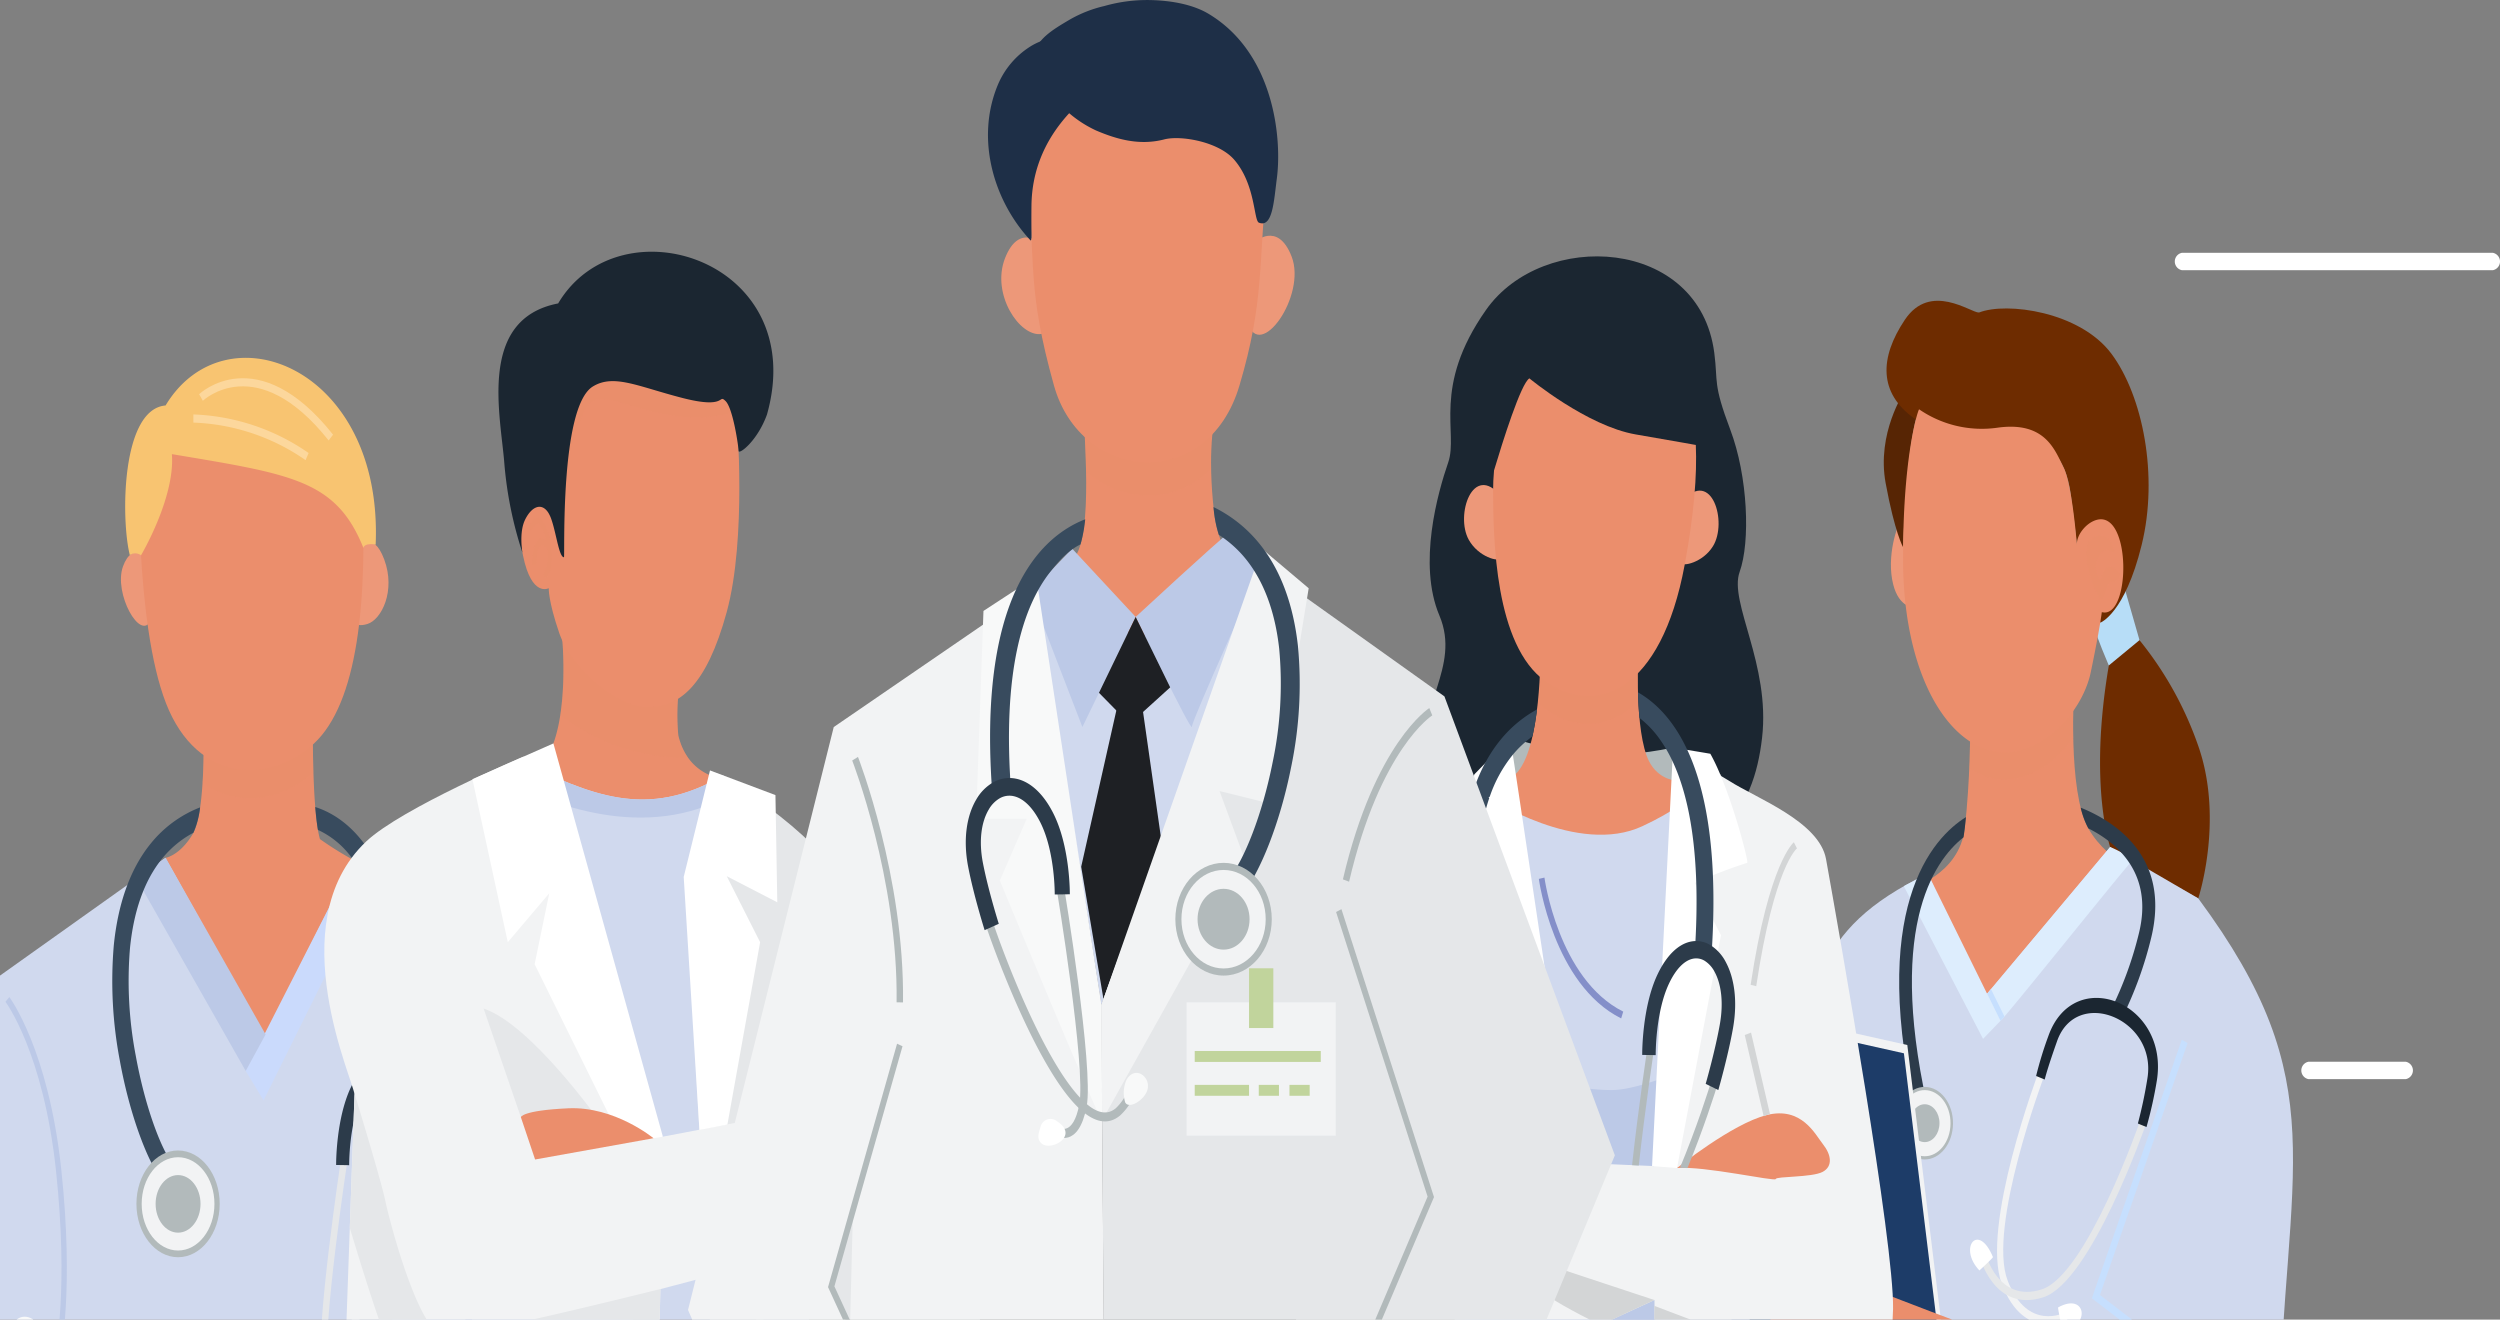 <svg xmlns="http://www.w3.org/2000/svg" xmlns:xlink="http://www.w3.org/1999/xlink" width="485" height="256" viewBox="0 0 485 256"><rect x="0" y="0" width="485" height="256" fill="#808080" stroke="none"/><defs><clipPath id="clip-path"><rect id="crop" width="485" height="256" transform="translate(0 519.898)" fill="none"></rect></clipPath></defs><g id="Ilus_Mdedicos" transform="translate(0 -519.898)" clip-path="url(#clip-path)"><g id="Group_2" data-name="Group 2"><path id="Path_9" data-name="Path 9" d="M69.693,626.443s2.591-4.061,4.85,2-.517,11.671-3.274,12.513-2.732-1.01-2.732-1.01l1.156-13.5Z" fill="#ed9879" fill-rule="evenodd"></path><path id="Path_10" data-name="Path 10" d="M29.239,628.2s-3.512-3.594-5.383,1.6,3.422,14.7,5.414,10.42-.031-12.024-.031-12.024Z" fill="#ed9879" fill-rule="evenodd"></path><path id="Path_11" data-name="Path 11" d="M39.475,662.335s.42,15.221-2.1,19.4-5.254,4.579-5.254,4.579,18.779,35.313,19.2,34.64,17.218-34.235,17.218-34.235a64.956,64.956,0,0,1-6.474-4.041c-1.471-5.253-1.365-20.339-1.365-20.339s-13.658,8.081-21.222,0Z" fill="#eb8e6c" fill-rule="evenodd"></path><path id="Path_12" data-name="Path 12" d="M39.475,662.335s.126,4.573-.175,9.394c6.784,5.025,15.56,3.45,21.5-2.005-.128-4.068-.1-7.389-.1-7.389s-13.658,8.081-21.222,0Z" fill="#eb8e6c" fill-rule="evenodd" opacity="0.22" style="mix-blend-mode: multiply;isolation: isolate"></path><path id="Path_13" data-name="Path 13" d="M26.958,608.8s-.84,31.923,5.254,47.547,20.277,15.625,28.682,7.813,10.611-27.207,9.245-51.992S25.487,598.023,26.958,608.8Z" fill="#eb8e6c" fill-rule="evenodd"></path><path id="Path_14" data-name="Path 14" d="M33.345,608c23.357,3.914,31.864,5.025,37.165,18.208.133-1.019,2.372-.746,2.366-.613,1.494-34.528-29.164-46.316-40.756-27.034-8.657.727-8.657,22.224-6.934,29.031a1.81,1.81,0,0,1,2.167.039S34.007,616.417,33.345,608Z" fill="#f8c471" fill-rule="evenodd"></path><path id="Path_15" data-name="Path 15" d="M68.536,686.714l31.872,21.955L125.623,784.1,93.448,797.363,97.032,853.6H6.966l3.4-45.526L-32.5,786.249l29.415-74.89,35.2-25.049,19.2,34.64,17.218-34.236Z" fill="#d0d9ee" fill-rule="evenodd"></path><path id="Path_16" data-name="Path 16" d="M72.816,689.662,51.13,733.381l-3.467-5.724,20.873-40.943,4.279,2.948Z" fill="#cadafc" fill-rule="evenodd"></path><path id="Path_17" data-name="Path 17" d="M26.467,690.331l21.2,37.326,3.859-7.08L32.12,686.31l-5.652,4.021Z" fill="#bcc9e7" fill-rule="evenodd"></path><path id="Path_18" data-name="Path 18" d="M37.532,681.443a19.839,19.839,0,0,0-6.023,4.952c-3.721,4.533-5.613,10.71-6.286,17.385a76.875,76.875,0,0,0,1.117,20.942c1.753,9.642,4.765,17.8,7.18,21.061l-2.3,2.8c-2.741-3.7-6.1-12.614-7.975-22.939a82.035,82.035,0,0,1-1.167-22.374c.762-7.546,2.939-14.576,7.242-19.818a23.04,23.04,0,0,1,9.5-6.923,16.784,16.784,0,0,1-1.3,4.914Z" fill="#384b5e"></path><path id="Path_19" data-name="Path 19" d="M61.157,676.458c7.5,2.409,19.795,12.258,17.008,51.382l-3.151-.367c1.6-22.545-2-34.459-6.485-40.745l.006-.014-.015,0a16.871,16.871,0,0,0-6.843-5.818c-.218-1.279-.388-2.81-.521-4.441Z" fill="#384b5e"></path><path id="Path_20" data-name="Path 20" d="M34.544,743.094c4.461,0,8.077,4.636,8.077,10.355S39,763.8,34.544,763.8s-8.077-4.637-8.077-10.355,3.616-10.355,8.077-10.355Z" fill="#b2babb" fill-rule="evenodd"></path><path id="Path_21" data-name="Path 21" d="M34.544,744.4c3.9,0,7.058,4.051,7.058,9.049s-3.16,9.049-7.058,9.049-7.058-4.051-7.058-9.049,3.16-9.049,7.058-9.049Z" fill="#f2f3f4" fill-rule="evenodd"></path><path id="Path_22" data-name="Path 22" d="M34.544,747.864c2.406,0,4.357,2.5,4.357,5.585s-1.951,5.585-4.357,5.585-4.356-2.5-4.356-5.585,1.951-5.585,4.356-5.585Z" fill="#b2babb" fill-rule="evenodd"></path><path id="Path_23" data-name="Path 23" d="M67.408,744.965c-.014.093-4.958,32.842-3.778,39.574,1.029,5.867,3.317,4.269,3.322,4.266l.542,1.473c-.01.006-3.713,2.532-5.1-5.385-1.235-7.053,3.759-40.146,3.774-40.24l1.24.313Z" fill="#e5e7e9"></path><path id="Path_24" data-name="Path 24" d="M79.584,750.587c-1.026,3.625-5.8,18.106-11.166,27.776a28.6,28.6,0,0,1-5.712,7.752c-2.054,1.726-4.07,2.1-5.91.429a10.585,10.585,0,0,1-2.433-3.9l1.126-.751a9.074,9.074,0,0,0,2.038,3.323c1.342,1.221,2.878.889,4.486-.462a27.189,27.189,0,0,0,5.372-7.331c5.282-9.52,9.994-23.816,11.008-27.4l1.193.56Z" fill="#e5e7e9"></path><path id="Path_25" data-name="Path 25" d="M4.782,775.336c2.19,0,4.27,2.865,4.644,6.4s-1.1,6.4-3.286,6.4-4.27-2.864-4.645-6.4,1.1-6.4,3.287-6.4Zm.406,3.819c.883,0,1.721,1.154,1.873,2.579s-.443,2.58-1.325,2.58-1.722-1.155-1.873-2.58.442-2.579,1.326-2.579Z" fill="#f8f9f9" fill-rule="evenodd"></path><path id="Path_26" data-name="Path 26" d="M92.382,790.845l-8.052-57.32,1.245-.287,8.052,57.32-1.245.287Z" fill="#848fc9"></path><path id="Path_27" data-name="Path 27" d="M65.21,745.9c0-.025-.085-8.789,2.838-15.018,1.741-3.708,3.927-5.663,6.076-6.189l.007,0a5.038,5.038,0,0,1,3.8.577,8.106,8.106,0,0,1,2.968,3.248c1.547,2.873,2.252,7.189,1.34,12.358-.937,5.3-2.75,11.6-2.755,11.62l-2.37-1.169c.005-.016,1.766-6.13,2.657-11.171.74-4.191.221-7.594-.959-9.783a5.349,5.349,0,0,0-1.928-2.147,3.027,3.027,0,0,0-2.285-.337c-1.484.367-3.053,1.84-4.386,4.679-2.544,5.422-2.473,13.355-2.473,13.377l-2.53-.042Z" fill="#2c3b4a"></path><path id="Path_28" data-name="Path 28" d="M37.513,601.882a40.6,40.6,0,0,1,21.769,7.284l.588-1.382A41.687,41.687,0,0,0,37.513,600.3v1.579Z" fill="#fcd79c"></path><path id="Path_29" data-name="Path 29" d="M39.355,597.651c.03-.028,10.4-9.943,24.4,7.694l.861-1.123c-14.755-18.583-25.954-7.88-25.986-7.85l.722,1.278Z" fill="#fcd79c"></path><path id="Path_30" data-name="Path 30" d="M1.815,713.328c.022.03,7.595,10.11,10.082,33.527,2.48,23.337-.117,35.41-.125,35.446l-1.006-.34c.007-.034,2.552-11.859.1-34.928C8.425,724.045,1.08,714.27,1.058,714.242l.757-.914Z" fill="#bcc9e7" fill-rule="evenodd"></path><path id="Path_31" data-name="Path 31" d="M414.612,643.542a67.818,67.818,0,0,1,12.075,21.724c4.647,14.148-.223,28.911-.223,28.911l-16.9-9.361s-4.56-12.078-.408-36.074l.069-.4c1.448-1.32,3.679-3.337,5.391-4.8Z" fill="#6e2c00" fill-rule="evenodd"></path><path id="Path_32" data-name="Path 32" d="M412.246,634.275l2.818,9.812L409.107,649s-2.743-6.438-2.38-6.331.024-6.676,5.519-8.395Z" fill="#b7ddf7" fill-rule="evenodd"></path><path id="Path_33" data-name="Path 33" d="M371.1,637.673s-3.081.058-4.035-5.409,1.34-11.726,2.113-11.636,1.922,17.045,1.922,17.045Z" fill="#ed9879" fill-rule="evenodd"></path><path id="Path_34" data-name="Path 34" d="M369.442,595.906s-5.418,8.026-3.626,17.723,3.394,12.452,3.394,12.452.567-18.7,2.671-25.564-2.439-4.611-2.439-4.611Z" fill="#572504" fill-rule="evenodd"></path><path id="Path_35" data-name="Path 35" d="M383.929,580.528c-1.56.085-9.418-6.008-14.38,1.394s-5.095,14.235,1.838,19.16,20.389,2.323,22.974,3.693,6.367,3.223,7.38,11.083,1.194,9.91,1.194,9.91l4.514,14.936s4.734-1.674,8.035-15.091.223-28.911-5.865-37.085-20.343-10.11-25.69-8Z" fill="#6e2c00" fill-rule="evenodd"></path><path id="Path_36" data-name="Path 36" d="M402.383,653.041s-1.305,20.339,2.74,27.54,12.556,9.518,11.162,9.5-31.57,31.353-31.57,31.353L370.49,692.228s9.631-2.5,10.686-11.74,1.048-19.017,1.048-19.017,12.084,7.057,20.159-8.43Z" fill="#eb8e6c" fill-rule="evenodd"></path><path id="Path_37" data-name="Path 37" d="M402.383,653.041s-.288,4.49-.174,10c-3.946,5.6-10.521,9.665-16.924,7.507a14.011,14.011,0,0,1-3.245-1.606c.187-4.364.184-7.47.184-7.47s12.084,7.057,20.159-8.43Z" fill="#eb8e6c" fill-rule="evenodd" opacity="0.22" style="mix-blend-mode: multiply;isolation: isolate"></path><path id="Path_38" data-name="Path 38" d="M372.3,599.3c-.416.731-3.192,9.844-3.1,29.508s7.042,33.419,16.122,36.479,18.5-6.389,20.29-14.989,2.14-11.644,2.14-11.644c5.611,1.474,5.8-19.548-.891-17.927-2.16.523-4.166,3.1-3.929,5.038,0,0-.894-11.787-2.59-15.173s-3.561-8.982-12.756-7.732A21.466,21.466,0,0,1,372.3,599.3Z" fill="#eb8e6c" fill-rule="evenodd"></path><path id="Path_39" data-name="Path 39" d="M374,689.364c-23.312,11.356-20.972,21.8-32.283,51.293l12.589,64.928L350.217,853.6h93.9l-.912-7.269q-3.246-25.868-6.491-51.735l.041-1.134,5.236,3.434c1.33-51.193,11.139-66.669-15.531-102.714l-17.1-9.956-24.586,29.329L374,689.364Z" fill="#d0d9ee" fill-rule="evenodd"></path><path id="Path_40" data-name="Path 40" d="M336.485,695.2l2.65-1.107,6.47,24.836-3.278-.733-5.842-23Z" fill="#7fb3d5" fill-rule="evenodd"></path><path id="Path_41" data-name="Path 41" d="M335.785,692.443l2.65-1.107,2.857,11.243-2.65,1.107-2.856-11.243Z" fill="#21618c" fill-rule="evenodd"></path><path id="Path_42" data-name="Path 42" d="M331.666,715.811c-2.066-.463,1.711-4.228,3.352-7.041,1.828-3.132,3.126-1.118,5.849-3.291s8.677,2.212,9.458,7.164-.065,7.326-.065,7.326c-2.3-.063-16.109-3.6-18.594-4.158Z" fill="#eb8e6c" fill-rule="evenodd"></path><path id="Path_43" data-name="Path 43" d="M409.362,684.221a20.624,20.624,0,0,1,4.424,2.472c-3.1,3.451-24.782,30.613-25.694,31.245-.922-1.679-2.59-5.254-2.59-5.254l23.86-28.463Z" fill="#ddedfd" fill-rule="evenodd"></path><path id="Path_44" data-name="Path 44" d="M388.868,717.1a8.473,8.473,0,0,1-.776.841c-.922-1.678-2.59-5.253-2.59-5.253l.749-.894,2.617,5.306Z" fill="#c6dffe" fill-rule="evenodd"></path><path id="Path_45" data-name="Path 45" d="M403.645,676.576c6.784,2.747,17.451,9.643,13.7,25.193a73.929,73.929,0,0,1-5.735,15.736l-2.149-1.56a70.464,70.464,0,0,0,5.518-15.113c2.747-11.381-4.072-17.32-9.843-20.229l-.012-.022a16.476,16.476,0,0,1-1.478-4.005Z" fill="#2c3b4a"></path><path id="Path_46" data-name="Path 46" d="M374,689.365l14.089,28.573-3.377,3.5L369.34,691.817,374,689.365Z" fill="#ddedfd" fill-rule="evenodd"></path><path id="Path_47" data-name="Path 47" d="M380.933,682.329c-5.943,4.693-15.241,18.206-6.358,55l-2.36.938c-10.208-42.281,2.818-55.877,9.18-59.853-.068.693-.139,1.387-.219,2.077q-.108.946-.243,1.84Z" fill="#2c3b4a"></path><path id="Path_48" data-name="Path 48" d="M373.449,730.758c3.032.038,5.465,3.22,5.435,7.107s-2.512,7.006-5.544,6.968-5.465-3.22-5.435-7.107,2.512-7.007,5.544-6.968Z" fill="#b2babb" fill-rule="evenodd"></path><path id="Path_49" data-name="Path 49" d="M373.444,731.379c2.765.036,4.984,2.935,4.956,6.48s-2.29,6.388-5.054,6.353-4.982-2.935-4.955-6.479,2.289-6.388,5.054-6.354Z" fill="#f2f3f4" fill-rule="evenodd"></path><path id="Path_50" data-name="Path 50" d="M373.418,734.8c1.292.016,2.329,1.371,2.315,3.027s-1.07,2.985-2.362,2.969-2.328-1.372-2.316-3.028,1.07-2.985,2.362-2.969Z" fill="#f2f3f4" fill-rule="evenodd"></path><path id="Path_51" data-name="Path 51" d="M373.423,734.122c1.582.02,2.853,1.681,2.837,3.71s-1.311,3.657-2.894,3.637-2.853-1.68-2.837-3.709,1.312-3.657,2.894-3.638Z" fill="#b2babb" fill-rule="evenodd"></path><path id="Path_52" data-name="Path 52" d="M396.585,728.605c-.032.083-11.07,29.409-7.1,39.736,3.845,10.006,11.116,6.189,11.136,6.179l.463,1.472c-.022.011-8.354,4.385-12.71-6.951-4.233-11.017,7.068-41.043,7.1-41.128l1.113.692Z" fill="#f2f3f4"></path><path id="Path_53" data-name="Path 53" d="M399.269,773.541c-.054.3.79,4.174.79,4.174,5.472-.074,4.85-7.307-.79-4.174Z" fill="#fff" fill-rule="evenodd"></path><path id="Path_54" data-name="Path 54" d="M416.285,738.063c-.031.087-10.6,30.539-19.9,33.515-9.56,3.06-12.338-7.911-12.346-7.942l1.17-.506c.007.026,2.433,9.614,10.878,6.911,8.708-2.786,19.039-32.54,19.069-32.626l1.128.648Z" fill="#e5e7e9"></path><path id="Path_55" data-name="Path 55" d="M386.632,763.778c-.1.274-2.627,2.591-2.627,2.591-4.183-4.405-.207-9.487,2.627-2.591Z" fill="#fff" fill-rule="evenodd"></path><path id="Path_56" data-name="Path 56" d="M399.076,721.868c-1.541,4.357-2.156,6.455-2.4,7.457l-1.67-.688a71.581,71.581,0,0,1,2.377-7.75c4.93-13.94,23.522-6.54,21.035,8.7a80.945,80.945,0,0,1-2,8.962l-1.67-.691A87.784,87.784,0,0,0,416.6,729.1c1.887-11.559-13.763-17.874-17.525-7.229Z" fill="#1b2631"></path><path id="Path_57" data-name="Path 57" d="M329.153,713.492l40.866,9.14L381.4,815.725c-.059.14-.607,1.481-.66,1.609-13.775-4.262-27.523-8.6-41.3-12.86q-5.46-44.724-10.948-89.372c.038-.081.624-1.522.66-1.609Z" fill="#f2f3f4" fill-rule="evenodd"></path><path id="Path_58" data-name="Path 58" d="M328.49,715.1l40.867,9.14,11.379,93.092L339.41,804.549,328.49,715.1Z" fill="#1d3c68" fill-rule="evenodd"></path><path id="Path_59" data-name="Path 59" d="M414.587,777.582l-3.572,10.378s-52.79-19.489-54.911-20.988-1.949-12.228-8.43-17.826-7.632-5.193-7.8-4.25,2.731,7.4,2.066,8.544-5.514-3.067-6.57-4.395-3.411-4.821-3.411-4.821-3.828,7,2.786,21.4,19.42,12.888,19.42,12.888,57.162,38.154,65.344,34.473,11.833-22.529,11.833-22.529l-16.753-12.877Z" fill="#eb8e6c" fill-rule="evenodd"></path><path id="Path_60" data-name="Path 60" d="M424.391,722.253l-17,48.874,29.645,22.785-.635,1.357-30.113-23.146-.469-.36.222-.639,17.223-49.514,1.129.643Z" fill="#c6dffe"></path><path id="Path_61" data-name="Path 61" d="M409.623,625.3a2.427,2.427,0,0,0-3.892-.809c-2.612,1.889.556,10.276,1.674,11.457s.963-3.171,2.218-3.171,1.985-.927,1.255-2.038-2.39-1.409-2.932.315-.747,1.662-1.254-.359,1.244-5.034,2.86-3.867.071-1.527.071-1.527Z" fill="#eb8e6c" fill-rule="evenodd" opacity="0.22" style="mix-blend-mode: multiply;isolation: isolate"></path><path id="Path_62" data-name="Path 62" d="M109.076,643.864s1.17,12.265-1.716,20.256a11.379,11.379,0,0,1-3.644,5.461c-7.3,5.339,26.324,29.511,26.324,29.511l11.223-26.72-.273-1.316s-7.312-.069-9.367-8.362l-.031-.134a42.792,42.792,0,0,1,.674-12.422,8.718,8.718,0,0,1-1.207.443,53.368,53.368,0,0,1,1.058-6.719H114.674a30.783,30.783,0,0,1-2.162-3.416,15.33,15.33,0,0,0-2.4.7c.026.855.048,1.764.062,2.711Z" fill="#eb8e6c" fill-rule="evenodd"></path><path id="Path_63" data-name="Path 63" d="M109.076,643.864a68.623,68.623,0,0,1-.378,14.751,39.921,39.921,0,0,0,24.823,8.321,12.2,12.2,0,0,1-1.9-4.242l-.031-.134a42.792,42.792,0,0,1,.674-12.422,8.718,8.718,0,0,1-1.207.443,53.368,53.368,0,0,1,1.058-6.719H114.674a30.783,30.783,0,0,1-2.162-3.416,15.33,15.33,0,0,0-2.4.7c.026.855.048,1.764.062,2.711Z" fill="#eb8e6c" fill-rule="evenodd" opacity="0.22" style="mix-blend-mode: multiply;isolation: isolate"></path><path id="Path_64" data-name="Path 64" d="M100.772,667.505c13.707,6.5,24.684,11.591,39.508,2.814l13.351,34.3,7,148.974H72.922L79.532,689.8l21.24-22.3Z" fill="#d0d9ee" fill-rule="evenodd"></path><path id="Path_65" data-name="Path 65" d="M100.772,667.506c13.707,6.5,24.684,11.59,39.508,2.814l1.442,3.706c-16.4,9.363-35.062,1.921-44.282-3.021l3.332-3.5Z" fill="#bcc9e7" fill-rule="evenodd"></path><path id="Path_66" data-name="Path 66" d="M132.98,690.131,141.99,853.6h23.849L163.35,788.4s39.133,8.573,23.568-35.132c-13.167-45.888-14.723-62.726-45.928-82.214,0,0-8.008,19.117-8.01,19.074Z" fill="#e5e7e9" fill-rule="evenodd"></path><path id="Path_67" data-name="Path 67" d="M137.255,767.676l.519,9.418c1.7,1.409,4.293,3.987,4.6,4.847.435,1.207,3.789,2.138,8.412,5.324,2.973,2.047,8.9,4.6,12.754,6.156l-.192-5.018s.389.084,1.064.193l-17.258-10.414,1.084-6.321-9.517-4.558-1.469.374Z" fill="#d7dbdd" fill-rule="evenodd"></path><path id="Path_68" data-name="Path 68" d="M101.553,666.683s-23.634,9.966-30.507,16.456c-16.9,15.953-2.194,46.942-2.273,49.155l-4.3,121.3H126.1l2.019-83.605,24.933-6.6-9.325-25.863-15.28,2.913-26.89-73.76Z" fill="#f2f3f4" fill-rule="evenodd"></path><path id="Path_69" data-name="Path 69" d="M93.821,715.557l7.225,21.071s9.286-2.037,12.256-.644l2.969,1.393s-13.253-18.756-22.45-21.819Z" fill="#e5e7e9" fill-rule="evenodd"></path><path id="Path_70" data-name="Path 70" d="M68.515,731.176a4.677,4.677,0,0,1,.259,1.117l-.915,25.8c3.336,11.1,7.134,22.923,9.412,27.406,4.747,9.349,42.365-4.486,44.321-5.625a36.434,36.434,0,0,1,6.332-1.92l.192-7.963,1.412-.372c-14.117,3.513-39.876,9.755-43.386,9.4-4.871-.493-10.536-22.051-11.406-26.229s-6.22-21.612-6.22-21.612Z" fill="#e5e7e9" fill-rule="evenodd"></path><path id="Path_71" data-name="Path 71" d="M91.649,671.057l15.711-6.936L128.6,740.414l-7.736,1.286-17.146-34.743,2.841-13.772-8.046,9.5-6.863-31.629Z" fill="#fff" fill-rule="evenodd"></path><path id="Path_72" data-name="Path 72" d="M150.431,674.144c-.384-.14-12.692-4.783-12.692-4.783l-5.1,20.665,3.043,49.09,5.435-1.057,6.346-35.374-6.47-12.8,9.8,5.059-.357-20.8Z" fill="#fff" fill-rule="evenodd"></path><path id="Path_73" data-name="Path 73" d="M149.626,736.405c-1.451,1.31-3.479,4.2-6.351,4.706l8.607,18.339c5.251-1.6,13.928-1.09,15.173-9.412,1.315-8.786-8.068-18.409-12.167-17.706a6.762,6.762,0,0,0-5.261,4.074Z" fill="#eb8e6c" fill-rule="evenodd"></path><path id="Path_74" data-name="Path 74" d="M137.961,767.505l10.1,5.16,1.831-8.344-11.934,3.183Z" fill="#eb8e6c" fill-rule="evenodd"></path><path id="Path_75" data-name="Path 75" d="M126.782,740.716s-7.536-6.23-16.552-5.809-9.184,1.72-9.184,1.72l2.762,8.212,22.974-4.123Z" fill="#eb8e6c" fill-rule="evenodd"></path><path id="Path_76" data-name="Path 76" d="M161.846,785.717l-14.108-8.135,2.588-12.1-1.274-.446-2.738,12.8-.149.7.514.3,14.623,8.433.544-1.548Z" fill="#e5e7e9"></path><path id="Path_77" data-name="Path 77" d="M154.565,699.092V728.03h1.325V699.092Z" fill="#d7dbdd"></path><path id="Path_78" data-name="Path 78" d="M142.94,601.086s1.964,23.24-1.963,37.571-9.215,18.593-15.559,18.4-14.729-7.94-16.919-14.331-2.039-8.716-2.039-8.716-3.323,1.84-4.985-6.293-4.531-26.146,0-36.41,17.675-14.136,30.666-9.876,10.8,19.657,10.8,19.657Z" fill="#eb8e6c" fill-rule="evenodd"></path><path id="Path_79" data-name="Path 79" d="M99.137,602.579a33.139,33.139,0,0,1,2.337-11.273c4.533-10.265,17.675-14.136,30.666-9.876,10.539,3.457,11.086,14.239,10.916,18.188-1.5.561-7.441,2.4-16,.238-9.968-2.517-11.978-4.5-14.245,1.027a68.548,68.548,0,0,0-3.417,11.682,50.956,50.956,0,0,1-10.254-9.985Z" fill="#eb8e6c" fill-rule="evenodd" opacity="0.22" style="mix-blend-mode: multiply;isolation: isolate"></path><path id="Path_80" data-name="Path 80" d="M148.795,600.313c-1.891,5.214-5.471,7.838-5.5,7.064s-1.057-8.227-2.542-9.68.378,1.647-8.308-.581-13.369-4.745-17.447-2.229c-6.472,4-5.371,33.117-5.589,33.117-.446,0-.8-1.007-1.146-2.357-.383-1.491-.759-3.405-1.245-4.843a6.777,6.777,0,0,0-.631-1.418c-1.359-2.129-3.318-1.149-4.531,1.356s-.5,6.382-.5,6.382A75.068,75.068,0,0,1,97.849,609.9c-.689-9.335-5.271-28.1,10.433-31.137,11.987-20.184,48.937-8.341,40.512,21.552Z" fill="#1b2631" fill-rule="evenodd"></path><path id="Path_81" data-name="Path 81" d="M103.153,622.892c0-.006.8-2.127,1.621-1.116l.085.115a8.785,8.785,0,0,1,1.024,2.825c-2.641-1.88-2.707,4.723-2.707,4.743l.853.017c0-.015.058-5.458,2.116-3.155l0,.022c.2,1.827.085,3.7-.673,4.708l-.11.136.562.824c.058-.067.114-.134.165-.2.967-1.287,1.138-3.5.9-5.619a12.644,12.644,0,0,0-1.492-5.018l-.136-.182c-1.672-2.066-2.971,1.406-2.975,1.415l.762.489Z" fill="#eb8e6c" opacity="0.22" style="mix-blend-mode: multiply;isolation: isolate"></path><path id="Path_82" data-name="Path 82" d="M288.279,580.036c-10.532,15.009-5.319,23.777-7.323,29.565s-5.953,19.68-1.71,29.716-4.617,17.758-2.62,28.492,5.923,24.5,31.278,22.418,32.3-12.957,33.939-27.2-6.471-26.274-4.358-32.165,1.608-18.558-1.809-27.605-2.361-9.142-3.1-14.875c-2.9-22.538-33.283-24.041-44.3-8.345Z" fill="#1b2631" fill-rule="evenodd"></path><path id="Path_83" data-name="Path 83" d="M292.539,665.724c9.182,2.92,19.725,3.364,32.507.623a108.349,108.349,0,0,1,11.741,6.1c3.752,2.517,2.437,151.08,2.437,151.08l-57.8-1.618,2.519-147.923s7.174-3.567,8.594-8.264Z" fill="#d0d9ee" fill-rule="evenodd"></path><path id="Path_84" data-name="Path 84" d="M339.284,728.639c.092,9.937.139,20.35.156,30.492-2.61,7.132-6.982,13.317-13.126,16.778C313.173,783.315,314,787.287,303.5,788.384c-5.121.535-15.2-5.174-21.24-15.6l.679-39.824a70.59,70.59,0,0,1,4.013-6.867s15.671,5.274,25.63,5.274c8.431,0,21.175-9.012,26.7-2.726Z" fill="#d0d9ee" fill-rule="evenodd"></path><path id="Path_85" data-name="Path 85" d="M339.284,728.639c.092,9.937.139,20.35.156,30.492-2.61,7.132-6.982,13.317-13.126,16.778C313.173,783.315,314,787.287,303.5,788.384c-5.121.535-15.2-5.174-21.24-15.6l.679-39.824a70.59,70.59,0,0,1,4.013-6.867s15.671,5.274,25.63,5.274c8.431,0,21.175-9.012,26.7-2.726Z" fill="#bcc9e7" fill-rule="evenodd"></path><path id="Path_86" data-name="Path 86" d="M292.988,662.963c9.182,2.919,18.811,4.706,31.592,1.964,0,0,5.505,2.974,9.385,5.363-2,.647-4.292,1.307-6.935,1.98-21.943,5.576-32.479,1.341-37.226-2.435,1.221-1.2,2.726-5.357,3.184-6.872Z" fill="#b2babb" fill-rule="evenodd"></path><path id="Path_87" data-name="Path 87" d="M320.966,772.108l.319,81.487h41.473l-2.86-65.476s2.623.1,4.737-3.1c1.367-2.063,2.52-5.5,2.619-11.231.215-12.7-10.28-72.055-13-87.209-1.313-7.321-13.541-11.819-18.8-15.2l-9.566-5.743-5.015,80.49c-1.691-.078-3.426-.154-5.118-.227-4.48-.192-8.655-.37-10.891-.514l0-.064-16.015-76.238s-16.537,6.677-19.5,13.51-17.744,84.776-17.938,93.835c-.376,17.664,10.756,22.967,17.689,22.4l-4.58,54.76h36.91l2.327-73.378c5.9-2.988,11.54-5.5,17.2-8.11Z" fill="#f2f3f4" fill-rule="evenodd"></path><path id="Path_88" data-name="Path 88" d="M320.966,772.108,321,782.09l.331.156-.37-10.138Zm-10.517,4.851c3.54-1.67,7.024-3.244,10.517-4.851l-21.927-7.252s-.419,3.9.722,5.868c.552.953,5.609,3.676,10.689,6.235Z" fill="#d3d5d6"></path><path id="Path_89" data-name="Path 89" d="M320.97,773.247l.034,8.791a140.62,140.62,0,0,0,25.086,12.108c8.187,3.041,12.206,3.7,14.216,3.306l-.408-9.335a2.284,2.284,0,0,0,.316-.017L320.97,773.247Zm-51.865,25.588-.99,11.832,35.342-20.877.3-9.573c4.39-2.221,8.63-4.18,12.845-6.111-12.677,5.15-47.5,24.729-47.5,24.729Z" fill="#d3d5d6"></path><path id="Path_90" data-name="Path 90" d="M298.842,645.823s.278,19.606-4.9,24.326-5.177,4.449-5.177,4.449,17.377,11.435,29.886,5.567,10.377-8.9,10.377-8.9-7.213,1.961-9.616-4.864-1.525-21.139-1.525-21.139-11.989,9-19.041.561Z" fill="#eb8e6c" fill-rule="evenodd"></path><path id="Path_91" data-name="Path 91" d="M298.842,649.433s.047,3.1-.266,7.036a13.229,13.229,0,0,0,1.257,1.006c5.77,4.064,12.442,4.043,17.9-1.545-.062-3.91.145-7.014.145-7.014s-11.99,8.275-19.041.517Z" fill="#eb8e6c" fill-rule="evenodd" opacity="0.22" style="mix-blend-mode: multiply;isolation: isolate"></path><path id="Path_92" data-name="Path 92" d="M291.117,616.073c-5.371-6.445-8.848,3.757-6.169,8.556,1.888,3.379,5.93,4.322,5.945,3.549l.223-12.1Z" fill="#ed9879" fill-rule="evenodd"></path><path id="Path_93" data-name="Path 93" d="M326.48,616.984c5.605-6.163,8.7,4.208,5.846,8.863-2.01,3.28-6.084,4.013-6.07,3.241l.223-12.1Z" fill="#ed9879" fill-rule="evenodd"></path><path id="Path_94" data-name="Path 94" d="M289.841,611.174c-.119,1.356-.188,2.7-.182,3.992.042,9.069.288,29.944,10.174,36.907s22.418,1.942,26.983-22.536c1.848-9.915,2.426-17.5,2.171-23.316,0,0-2.208-.411-11.664-2.045S296.7,593.3,296.7,593.3c-1.641.983-5.192,12.29-6.864,17.878Z" fill="#eb8e6c" fill-rule="evenodd"></path><path id="Path_95" data-name="Path 95" d="M324.58,664.927s4.688.761,7.225,1.2c3.766,6.665,7.538,21.126,7.154,21.154a99.11,99.11,0,0,0-10.125,3.893c1.524,3.366,5.036,10.155,5.036,10.155L325.345,746.5l-4.848-.386,4.083-81.187Z" fill="#fff" fill-rule="evenodd"></path><path id="Path_96" data-name="Path 96" d="M292.987,662.963s12.512,82.445,11.88,82.428-3.476-.159-3.476-.159l-15.807-37.545,4.136-13.8s-8.824,4.347-8.59,3,4.883-26.758,4.883-26.758l6.974-7.163Z" fill="#fff" fill-rule="evenodd"></path><path id="Path_97" data-name="Path 97" d="M325.345,746.5s10.635-8.584,17.411-10.286,9.372,3.736,10.92,5.691,1.983,4.24-.091,5.34-9.007.833-9.09,1.383-13.925-2.581-19.15-2.129Z" fill="#eb8e6c" fill-rule="evenodd"></path><path id="Path_98" data-name="Path 98" d="M300.9,745.217l-1.864,19.637s-5.878-4.555-10.945-4.226-6.535,3.06-6.468,2.253-.511-16.507,19.276-17.665Z" fill="#eb8e6c" fill-rule="evenodd"></path><path id="Path_99" data-name="Path 99" d="M283.376,726.467l-6.431,34.358-1.236-.377,6.431-34.357,1.235.376Z" fill="#d3d5d6"></path><path id="Path_100" data-name="Path 100" d="M339.7,720.224l3.666,15.757-1.219.465L338.48,720.69l1.22-.466Z" fill="#d3d5d6"></path><path id="Path_101" data-name="Path 101" d="M297.293,662.761a20.655,20.655,0,0,0-3.9,3.67,26.3,26.3,0,0,0-4.383,8.019c-.253.184-.251.149-.251.149l.162.1a43.386,43.386,0,0,0-2.031,9.71,79.559,79.559,0,0,0,1.157,21.662c1.814,9.973,4.93,18.416,7.428,21.785l-2.375,2.9c-2.835-3.823-6.307-13.047-8.248-23.727a84.814,84.814,0,0,1-1.207-23.143c.787-7.806,3.039-15.078,7.49-20.5a23.833,23.833,0,0,1,7.048-5.862,52.837,52.837,0,0,1-.89,5.237Z" fill="#384b5e"></path><path id="Path_102" data-name="Path 102" d="M296.534,725.078c4.615,0,8.355,4.8,8.355,10.71s-3.74,10.712-8.355,10.712-8.354-4.8-8.354-10.712,3.741-10.71,8.354-10.71Z" fill="#b2babb" fill-rule="evenodd"></path><path id="Path_103" data-name="Path 103" d="M296.534,726.43c4.032,0,7.3,4.19,7.3,9.358s-3.269,9.36-7.3,9.36-7.3-4.19-7.3-9.36,3.269-9.358,7.3-9.358Z" fill="#f2f3f4" fill-rule="evenodd"></path><path id="Path_104" data-name="Path 104" d="M296.534,730.012c2.489,0,4.507,2.587,4.507,5.776s-2.018,5.778-4.507,5.778-4.506-2.587-4.506-5.778,2.018-5.776,4.506-5.776Z" fill="#b2babb" fill-rule="evenodd"></path><path id="Path_105" data-name="Path 105" d="M317.767,654.211c7.542,4.312,16.715,16.661,14.222,51.658l-3.259-.379c1.661-23.319-2.065-35.642-6.708-42.146l.007-.014-.016,0a19.351,19.351,0,0,0-3.963-4.16c-.153-1.657-.241-3.35-.284-4.961Z" fill="#384b5e"></path><path id="Path_106" data-name="Path 106" d="M320.864,723.581c-.009.057-1.735,11.488-2.943,22.432l-1.3-.068c1.212-11.1,2.952-22.63,2.961-22.687l1.284.323Z" fill="#b2babb"></path><path id="Path_107" data-name="Path 107" d="M333.457,729.4c-.69,2.438-3.02,9.629-6.093,17.109l-1.45-.078c3.175-7.633,5.606-15.122,6.31-17.611l1.233.579Z" fill="#b2babb"></path><path id="Path_108" data-name="Path 108" d="M318.589,724.545c0-.027-.088-9.092,2.936-15.534,1.8-3.834,4.062-5.857,6.284-6.4h.007a5.217,5.217,0,0,1,3.932.6,8.388,8.388,0,0,1,3.07,3.36c1.6,2.971,2.329,7.437,1.386,12.782-.97,5.485-2.845,12-2.851,12.019l-2.451-1.209c.006-.017,1.827-6.341,2.748-11.555.766-4.336.229-7.854-.991-10.12a5.532,5.532,0,0,0-1.994-2.22,3.138,3.138,0,0,0-2.365-.35c-1.535.381-3.157,1.9-4.536,4.842-2.631,5.607-2.559,13.813-2.559,13.835l-2.617-.043Z" fill="#2c3b4a"></path><path id="Path_109" data-name="Path 109" d="M299.622,690.151c.008.055,2.681,19.7,15.286,26l-.4,1.319c-13.188-6.592-15.965-27.008-15.974-27.067l1.086-.254Z" fill="#848fc9"></path><path id="Path_110" data-name="Path 110" d="M268.635,768.152c.041-.024,14.423-8.213,20.711-8.217v1.413c-6.046,0-20.225,8.079-20.266,8.1l-.446-1.3Z" fill="#d3d5d6"></path><path id="Path_111" data-name="Path 111" d="M348.61,684.484c-.013.011-4.4,3.482-7.9,26.734l-1.085-.266c3.591-23.852,8.374-27.649,8.387-27.659l.6,1.191Z" fill="#d3d5d6"></path><path id="Path_112" data-name="Path 112" d="M272.364,682.846c.025.04,8.944,13.86,10.228,35.487l-1.1.1c-1.257-21.181-9.957-34.66-9.983-34.7l.857-.893Z" fill="#d3d5d6"></path><path id="Path_113" data-name="Path 113" d="M244.788,629.724l-31.131,85.133-12.642-80.842,7.233-5.67,12.07,11.236,17.857-16.111,6.613,6.254Z" fill="#d0d9ee" fill-rule="evenodd"></path><path id="Path_114" data-name="Path 114" d="M217.069,655.511,209.75,688.05l4.323,25.675,11.239-30.739-3.917-27.475Z" fill="#1e2024" fill-rule="evenodd"></path><path id="Path_115" data-name="Path 115" d="M210.4,601c-.412,1.06,1.985,22.681-2.149,27.345S201.4,632.8,203,634.069c12.975,10.275,27.963,16.109,40.363-4.876,0,0-6.494,1.7-7.839-9.962s.083-18.23.083-18.23-13.066,10.281-25.215,0Z" fill="#eb8e6c" fill-rule="evenodd"></path><path id="Path_116" data-name="Path 116" d="M210.4,601c-.184.473.19,5.038.3,10.363,6.956,6.186,17.412,6.421,24.268-.525a47.66,47.66,0,0,1,.651-9.838s-13.066,10.281-25.215,0Z" fill="#eb8e6c" fill-rule="evenodd" opacity="0.22" style="mix-blend-mode: multiply;isolation: isolate"></path><path id="Path_117" data-name="Path 117" d="M202.164,567.243S197.7,563,194.971,570s2.88,15.326,7.057,14.687.348-17.315.135-17.444Z" fill="#ed9879" fill-rule="evenodd"></path><path id="Path_118" data-name="Path 118" d="M243.38,566.9s4.464-4.239,7.192,2.757c2.97,7.612-6.243,20.551-8.527,12.792-.759-2.578.167-7.444,1.334-15.548Z" fill="#ed9879" fill-rule="evenodd"></path><path id="Path_119" data-name="Path 119" d="M204.471,594.694c-5.289-18.942-3.515-23.317-5.19-40.911-2.647-27.8,49.175-27.8,46.529,0-1.676,17.593-.518,24.59-5.356,40.911-6.2,20.931-30.745,18.759-35.983,0Z" fill="#eb8e6c" fill-rule="evenodd"></path><path id="Path_120" data-name="Path 120" d="M206.832,541.337a22.671,22.671,0,0,0,5.786,3.867c4.051,1.726,8.435,2.984,13.251,1.737,3.19-.825,10.535.427,13.578,3.956,4.146,4.808,3.763,11.791,4.781,12.2,2.675,1.065,2.912-4.288,3.478-8.57,1.027-7.767-.525-24.387-13.3-31.979-2.376-1.412-6.049-2.507-11.2-2.637a30.309,30.309,0,0,0-8.959,1.154,24.665,24.665,0,0,0-6.719,2.637c-3.335,1.971-6.514,3.849-7,7.088C199.823,535.533,205.357,540.116,206.832,541.337Z" fill="#1e2f47"></path><path id="Path_121" data-name="Path 121" d="M211.715,537.558c-.466,1.246-11.433,7.926-11.609,22.191-.065,5.271.125,7.12-.217,6.753-7.045-7.548-10.731-19.6-6.287-30.193a16.2,16.2,0,0,1,6.207-7.342,11.887,11.887,0,0,1,9.691-1.386C213.662,528.931,212.135,536.435,211.715,537.558Z" fill="#1e2f47"></path><path id="Path_122" data-name="Path 122" d="M238.175,623.47c-1.452.938-17.857,16.111-17.857,16.111s10.913,22.681,10.913,21.3,13.557-31.16,13.557-31.16l-6.613-6.254Z" fill="#bcc9e7" fill-rule="evenodd"></path><path id="Path_123" data-name="Path 123" d="M208,626.333l12.318,13.249-10.334,21.363L199.9,634.778l8.1-8.445Z" fill="#bcc9e7" fill-rule="evenodd"></path><path id="Path_124" data-name="Path 124" d="M213.2,654.3l5.96,6.064,7.858-7.118-6.7-13.662L213.2,654.3Z" fill="#1e2024" fill-rule="evenodd"></path><path id="Path_125" data-name="Path 125" d="M201.014,634.015l-39.269,26.931L133.475,774.025s25.64,59.348,27.784,63.136c.7-.922,4.845-4.674,4.845-4.674l-.623,21.108H214.7l-1.04-138.738s-13.753-80.079-12.643-80.842Zm-36.12,143.738.579-23.089-4.214,15.32,3.635,7.769Z" fill="#f2f3f4" fill-rule="evenodd"></path><path id="Path_126" data-name="Path 126" d="M244.788,629.724l-31.131,85.133,1,138.738h60.373l.058-17.755,38.195-91.808L280.22,655l-35.433-25.278Z" fill="#e5e7e9" fill-rule="evenodd"></path><path id="Path_127" data-name="Path 127" d="M166.448,666.736c.026.067,9.061,23.269,8.735,47.633l-1.244-.026c.32-23.963-8.587-46.84-8.612-46.906l1.122-.7Z" fill="#b2babb"></path><path id="Path_128" data-name="Path 128" d="M277.863,658.682c-.029.02-10.1,6.421-16.141,32.268l-1.2-.456c6.2-26.508,16.732-33.213,16.762-33.232l.577,1.42Z" fill="#b2babb"></path><path id="Path_129" data-name="Path 129" d="M190.794,638.418l-1.428,40.327h9.817l-5.215,11.977s19.862,48.016,19.852,46.53-.163-22.394-.163-22.394l-12.642-83.128-10.221,6.689Z" fill="#f8f9f9" fill-rule="evenodd"></path><path id="Path_130" data-name="Path 130" d="M244.788,626.333l-31.131,88.525.163,22.394,27.9-49.989-5.126-13.9,10.449,2.6,6.842-41.943-9.1-7.683Z" fill="#f2f3f4" fill-rule="evenodd"></path><path id="Path_131" data-name="Path 131" d="M230.2,714.356h28.935v25.863H230.2V714.356Z" fill="#f2f3f4" fill-rule="evenodd"></path><path id="Path_132" data-name="Path 132" d="M242.316,707.746h4.711v11.593h-4.711V707.746Z" fill="#c1d49c" fill-rule="evenodd"></path><path id="Path_133" data-name="Path 133" d="M231.776,723.79H256.23v2.121H231.776V723.79Z" fill="#c1d49c" fill-rule="evenodd"></path><path id="Path_134" data-name="Path 134" d="M231.776,730.362h10.54v2.119h-10.54v-2.119Z" fill="#c1d49c" fill-rule="evenodd"></path><path id="Path_135" data-name="Path 135" d="M244.2,730.362h3.92v2.119H244.2v-2.119Z" fill="#c1d49c" fill-rule="evenodd"></path><path id="Path_136" data-name="Path 136" d="M250.156,730.362h3.92v2.119h-3.92v-2.119Z" fill="#c1d49c" fill-rule="evenodd"></path><path id="Path_137" data-name="Path 137" d="M163.966,833.445l18.693-15.973-21.885-47.582-.134-.295.09-.319,13.3-46.9,1.057.493-13.213,46.578L183.9,817.325l.271.589-.445.38-19.137,16.354-.622-1.2Zm96.272-137.169,17.856,55.538.1.318-.128.3-25.282,59.413L270.6,841.269l3.532-6.681.929.807-3.966,7.5-.433.821-.476-.783-18.514-30.581-.223-.371.176-.413,25.329-59.527L259.2,696.824l1.04-.549Z" fill="#b2babb"></path><path id="Path_138" data-name="Path 138" d="M236.448,623.648a22.389,22.389,0,0,1,4.439,3.765c4.308,4.786,6.5,11.309,7.279,18.361a74.146,74.146,0,0,1-1.294,22.115c-2.03,10.181-5.519,18.8-8.314,22.24l2.658,2.956c3.174-3.9,7.061-13.32,9.235-24.222a79.1,79.1,0,0,0,1.351-23.629c-.881-7.971-3.4-15.393-8.385-20.931a26.3,26.3,0,0,0-8-6.038,24.12,24.12,0,0,0,1.034,5.382Z" fill="#384b5e"></path><path id="Path_139" data-name="Path 139" d="M237.372,687.29c-5.166,0-9.354,4.9-9.354,10.936s4.188,10.935,9.354,10.935,9.352-4.9,9.352-10.935-4.187-10.936-9.352-10.936Z" fill="#b2babb" fill-rule="evenodd"></path><path id="Path_140" data-name="Path 140" d="M237.372,688.67c-4.514,0-8.174,4.278-8.174,9.556s3.66,9.554,8.174,9.554,8.172-4.278,8.172-9.554-3.66-9.556-8.172-9.556Z" fill="#f2f3f4" fill-rule="evenodd"></path><path id="Path_141" data-name="Path 141" d="M237.372,692.327c-2.787,0-5.046,2.64-5.046,5.9s2.259,5.9,5.046,5.9,5.044-2.64,5.044-5.9-2.259-5.9-5.044-5.9Z" fill="#b2babb" fill-rule="evenodd"></path><path id="Path_142" data-name="Path 142" d="M210.533,620.636c-8.706,3.4-21.012,14.973-17.988,53.68l3.648-.387c-1.859-23.807,2.313-36.39,7.51-43.028l-.008-.015.018,0c2.126-2.711,3.785-4.3,5.91-5.385a27.866,27.866,0,0,0,.911-4.868Z" fill="#384b5e"></path><path id="Path_143" data-name="Path 143" d="M205,692.4c.016.1,5.742,34.683,4.376,41.793-1.192,6.2-3.842,4.51-3.848,4.5l-.627,1.556c.012.006,4.3,2.674,5.907-5.687,1.431-7.449-4.353-42.4-4.37-42.5L205,692.4Z" fill="#b2babb"></path><path id="Path_144" data-name="Path 144" d="M190.9,698.339c1.188,3.829,6.716,19.121,12.93,29.332,2.158,3.548,4.411,6.5,6.614,8.188,2.38,1.823,4.714,2.223,6.844.452a11.077,11.077,0,0,0,2.818-4.117l-1.3-.792a9.519,9.519,0,0,1-2.362,3.511c-1.553,1.29-3.332.938-5.193-.488-2.038-1.562-4.163-4.359-6.22-7.742-6.117-10.055-11.574-25.151-12.748-28.935l-1.38.592Z" fill="#b2babb"></path><path id="Path_145" data-name="Path 145" d="M205.072,737.439a1.975,1.975,0,0,0-3.166.937c-.375,1.245-.864,2.384.112,3.315,1.764,1.683,7.467-1.422,3.054-4.252Z" fill="#fff" fill-rule="evenodd"></path><path id="Path_146" data-name="Path 146" d="M218.3,733.786a6.25,6.25,0,0,1,.239-4.393c1.768-3.1,5.215-.253,3.858,2.453-.9,1.792-3.414,3.157-4.1,1.94Z" fill="#f8f9f9" fill-rule="evenodd"></path><path id="Path_147" data-name="Path 147" d="M207.547,693.385c0-.027.1-9.283-3.287-15.859-2.016-3.915-4.548-5.98-7.035-6.536l-.008,0a6.327,6.327,0,0,0-4.4.609,8.93,8.93,0,0,0-3.437,3.431c-1.79,3.032-2.607,7.592-1.551,13.049,1.084,5.6,3.184,12.253,3.191,12.271l2.744-1.234c-.006-.018-2.046-6.474-3.077-11.8-.857-4.425-.256-8.019,1.109-10.332a5.877,5.877,0,0,1,2.233-2.267,3.8,3.8,0,0,1,2.647-.356c1.718.387,3.534,1.943,5.078,4.943,2.947,5.724,2.864,14.1,2.864,14.126l2.93-.045Z" fill="#2c3b4a"></path></g><path id="Path_148" data-name="Path 148" d="M483.62,572.316H423.29a1.72,1.72,0,0,1,0-3.372H483.62a1.72,1.72,0,0,1,0,3.372Z" fill="#fff"></path><path id="Path_149" data-name="Path 149" d="M466.727,729.249H447.836a1.72,1.72,0,0,1,0-3.372h18.891a1.72,1.72,0,0,1,0,3.372Z" fill="#fff"></path></g></svg>